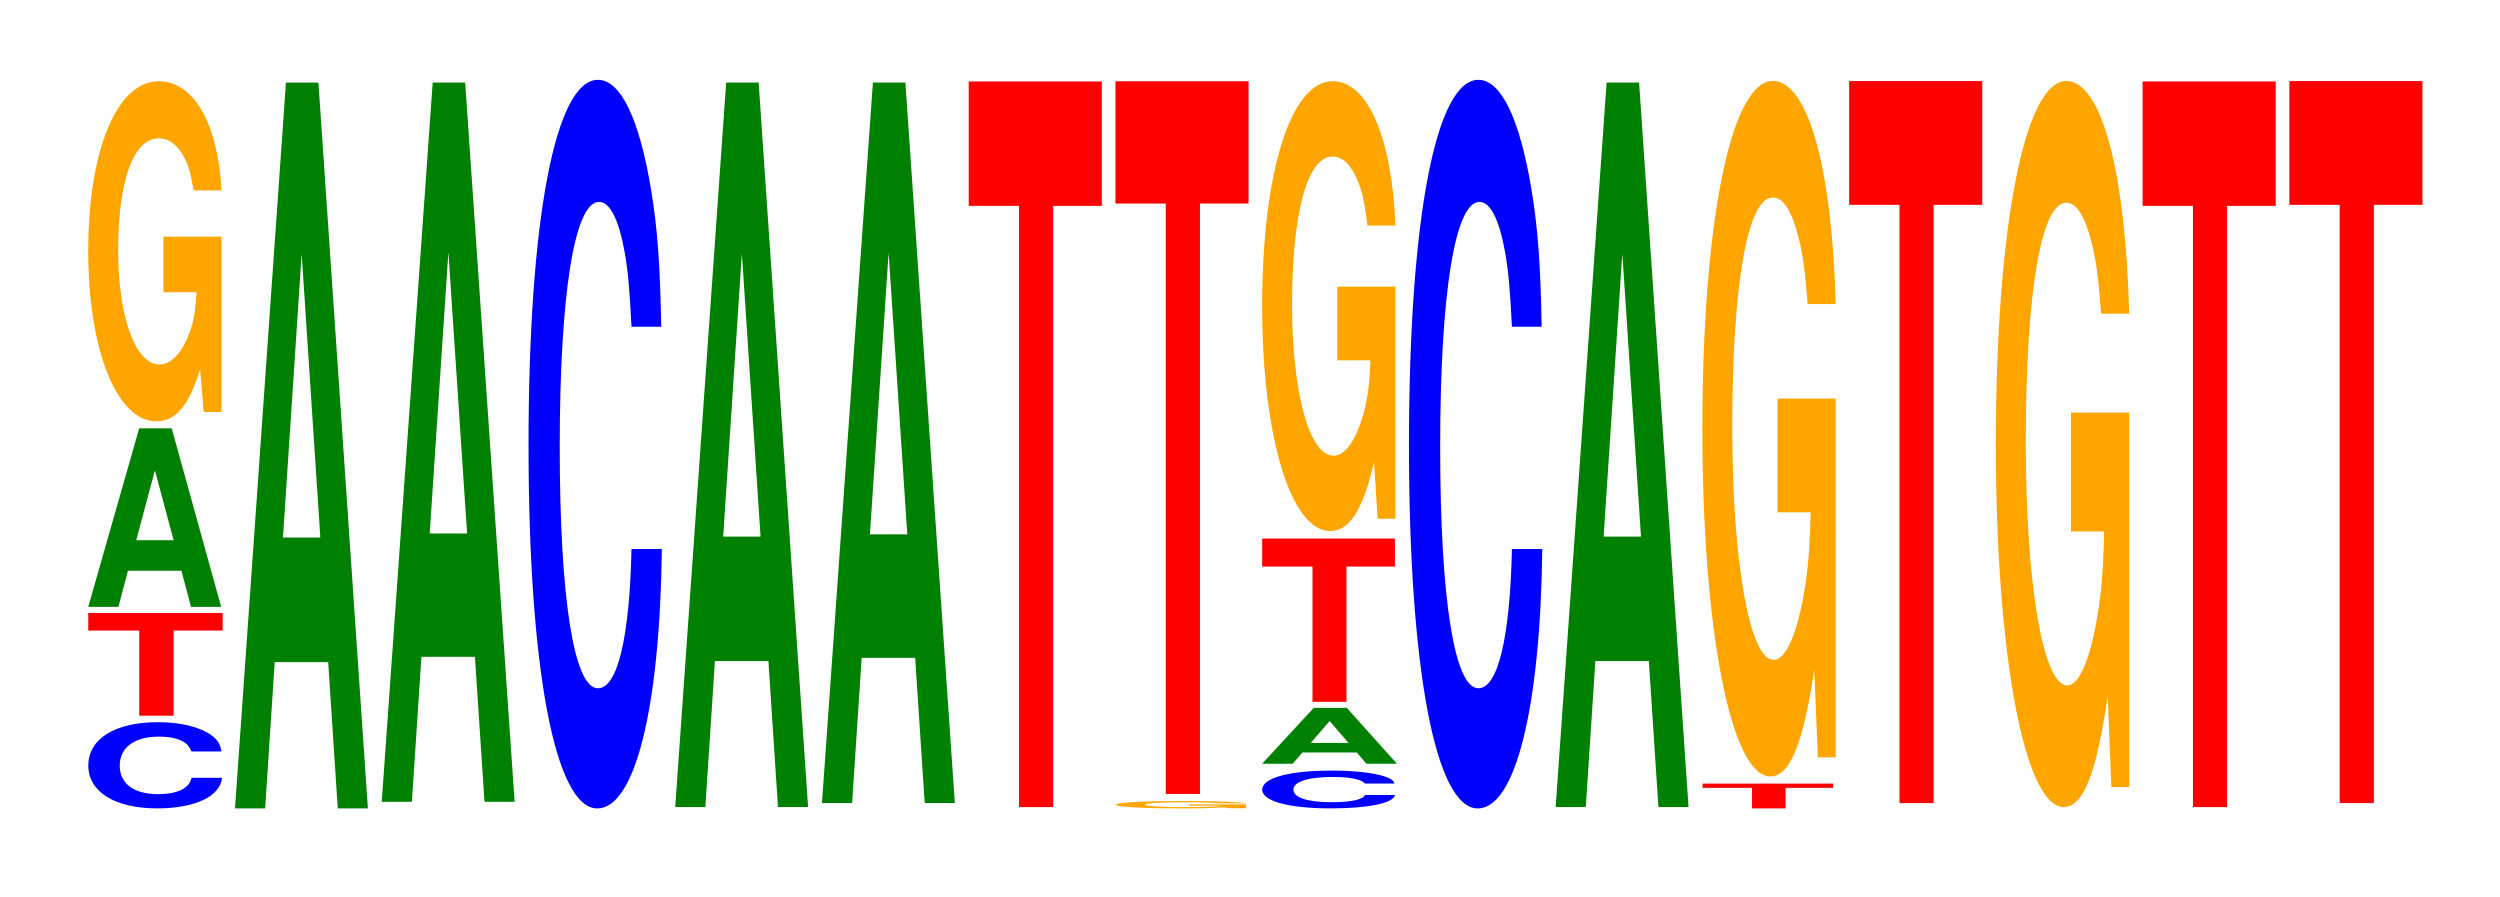 <?xml version="1.0" encoding="UTF-8"?>
<svg xmlns="http://www.w3.org/2000/svg" xmlns:xlink="http://www.w3.org/1999/xlink" width="184pt" height="66pt" viewBox="0 0 184 66" version="1.1">
<defs>
<g>
<symbol overflow="visible" id="glyph0-0">
<path style="stroke:none;" d="M 10.469 -4 C 10.391 -4.531 10.188 -4.859 9.719 -5.203 C 8.859 -5.812 7.469 -6.156 5.797 -6.156 C 2.641 -6.156 0.672 -4.938 0.672 -2.969 C 0.672 -1.031 2.625 0.188 5.734 0.188 C 8.516 0.188 10.375 -0.688 10.516 -2.062 L 8.266 -2.062 C 8.125 -1.297 7.234 -0.859 5.797 -0.859 C 4.016 -0.859 2.984 -1.641 2.984 -2.953 C 2.984 -4.297 4.062 -5.094 5.875 -5.094 C 6.672 -5.094 7.328 -4.953 7.766 -4.656 C 8.016 -4.484 8.125 -4.328 8.266 -4 Z M 10.469 -4 "/>
</symbol>
<symbol overflow="visible" id="glyph1-0">
<path style="stroke:none;" d="M 6.516 -6.266 L 10.125 -6.266 L 10.125 -7.562 L 0.234 -7.562 L 0.234 -6.266 L 3.984 -6.266 L 3.984 0 L 6.516 0 Z M 6.516 -6.266 "/>
</symbol>
<symbol overflow="visible" id="glyph2-0">
<path style="stroke:none;" d="M 7.234 -2.656 L 7.938 0 L 10.156 0 L 6.516 -13.141 L 4.125 -13.141 L 0.375 0 L 2.594 0 L 3.297 -2.656 Z M 6.656 -4.906 L 3.906 -4.906 L 5.281 -10.047 Z M 6.656 -4.906 "/>
</symbol>
<symbol overflow="visible" id="glyph3-0">
<path style="stroke:none;" d="M 10.422 -12.844 L 6.141 -12.844 L 6.141 -8.75 L 8.578 -8.75 C 8.516 -7.406 8.375 -6.578 8.047 -5.734 C 7.516 -4.297 6.719 -3.438 5.859 -3.438 C 4.094 -3.438 2.812 -6.906 2.812 -11.828 C 2.812 -16.969 3.938 -20.078 5.797 -20.078 C 6.562 -20.078 7.203 -19.594 7.688 -18.641 C 8 -18.047 8.156 -17.5 8.359 -16.25 L 10.422 -16.25 C 10.156 -21.172 8.375 -24.281 5.797 -24.281 C 2.719 -24.281 0.609 -19.203 0.609 -11.766 C 0.609 -4.516 2.719 0.75 5.609 0.75 C 7.047 0.75 8.016 -0.391 8.844 -3.078 L 9.109 0.062 L 10.422 0.062 Z M 10.422 -12.844 "/>
</symbol>
<symbol overflow="visible" id="glyph4-0">
<path style="stroke:none;" d="M 7.234 -10.766 L 7.938 0 L 10.156 0 L 6.516 -53.422 L 4.125 -53.422 L 0.375 0 L 2.594 0 L 3.297 -10.766 Z M 6.656 -19.938 L 3.906 -19.938 L 5.281 -40.812 Z M 6.656 -19.938 "/>
</symbol>
<symbol overflow="visible" id="glyph5-0">
<path style="stroke:none;" d="M 7.234 -10.672 L 7.938 0 L 10.156 0 L 6.516 -52.938 L 4.125 -52.938 L 0.375 0 L 2.594 0 L 3.297 -10.672 Z M 6.656 -19.75 L 3.906 -19.75 L 5.281 -40.453 Z M 6.656 -19.75 "/>
</symbol>
<symbol overflow="visible" id="glyph6-0">
<path style="stroke:none;" d="M 10.438 -33.844 C 10.359 -38.266 10.172 -41.062 9.688 -43.953 C 8.828 -49.141 7.453 -52.016 5.781 -52.016 C 2.641 -52.016 0.672 -41.703 0.672 -25.125 C 0.672 -8.703 2.625 1.609 5.734 1.609 C 8.5 1.609 10.344 -5.75 10.484 -17.484 L 8.25 -17.484 C 8.109 -10.953 7.219 -7.234 5.781 -7.234 C 4.016 -7.234 2.969 -13.828 2.969 -25 C 2.969 -36.297 4.062 -43.031 5.859 -43.031 C 6.656 -43.031 7.312 -41.766 7.75 -39.312 C 8 -37.906 8.109 -36.578 8.25 -33.844 Z M 10.438 -33.844 "/>
</symbol>
<symbol overflow="visible" id="glyph7-0">
<path style="stroke:none;" d="M 7.234 -10.75 L 7.938 0 L 10.156 0 L 6.516 -53.328 L 4.125 -53.328 L 0.375 0 L 2.594 0 L 3.297 -10.75 Z M 6.656 -19.906 L 3.906 -19.906 L 5.281 -40.75 Z M 6.656 -19.906 "/>
</symbol>
<symbol overflow="visible" id="glyph8-0">
<path style="stroke:none;" d="M 7.234 -10.688 L 7.938 0 L 10.156 0 L 6.516 -53.031 L 4.125 -53.031 L 0.375 0 L 2.594 0 L 3.297 -10.688 Z M 6.656 -19.781 L 3.906 -19.781 L 5.281 -40.516 Z M 6.656 -19.781 "/>
</symbol>
<symbol overflow="visible" id="glyph9-0">
<path style="stroke:none;" d="M 6.453 -44.25 L 10.031 -44.25 L 10.031 -53.406 L 0.234 -53.406 L 0.234 -44.25 L 3.938 -44.25 L 3.938 0 L 6.453 0 Z M 6.453 -44.25 "/>
</symbol>
<symbol overflow="visible" id="glyph10-0">
<path style="stroke:none;" d="M 10.188 -0.281 L 6 -0.281 L 6 -0.188 L 8.375 -0.188 C 8.328 -0.156 8.188 -0.141 7.859 -0.125 C 7.344 -0.094 6.562 -0.078 5.734 -0.078 C 4 -0.078 2.75 -0.156 2.75 -0.25 C 2.75 -0.375 3.859 -0.438 5.672 -0.438 C 6.422 -0.438 7.047 -0.422 7.516 -0.406 C 7.828 -0.391 7.984 -0.375 8.172 -0.359 L 10.188 -0.359 C 9.922 -0.453 8.188 -0.531 5.656 -0.531 C 2.656 -0.531 0.609 -0.422 0.609 -0.25 C 0.609 -0.094 2.672 0.016 5.484 0.016 C 6.891 0.016 7.844 -0.016 8.641 -0.062 L 8.891 0 L 10.188 0 Z M 10.188 -0.281 "/>
</symbol>
<symbol overflow="visible" id="glyph11-0">
<path style="stroke:none;" d="M 6.453 -43.453 L 10.031 -43.453 L 10.031 -52.453 L 0.234 -52.453 L 0.234 -43.453 L 3.938 -43.453 L 3.938 0 L 6.453 0 Z M 6.453 -43.453 "/>
</symbol>
<symbol overflow="visible" id="glyph12-0">
<path style="stroke:none;" d="M 10.406 -1.75 C 10.328 -1.984 10.141 -2.125 9.656 -2.281 C 8.812 -2.547 7.438 -2.703 5.766 -2.703 C 2.625 -2.703 0.672 -2.156 0.672 -1.297 C 0.672 -0.453 2.609 0.078 5.703 0.078 C 8.469 0.078 10.312 -0.297 10.453 -0.906 L 8.234 -0.906 C 8.094 -0.562 7.188 -0.375 5.766 -0.375 C 4 -0.375 2.969 -0.719 2.969 -1.297 C 2.969 -1.875 4.047 -2.234 5.844 -2.234 C 6.641 -2.234 7.297 -2.172 7.719 -2.031 C 7.969 -1.969 8.094 -1.891 8.234 -1.75 Z M 10.406 -1.75 "/>
</symbol>
<symbol overflow="visible" id="glyph13-0">
<path style="stroke:none;" d="M 7.344 -0.828 L 8.047 0 L 10.297 0 L 6.609 -4.109 L 4.172 -4.109 L 0.375 0 L 2.625 0 L 3.344 -0.828 Z M 6.734 -1.531 L 3.953 -1.531 L 5.344 -3.141 Z M 6.734 -1.531 "/>
</symbol>
<symbol overflow="visible" id="glyph14-0">
<path style="stroke:none;" d="M 6.438 -9.953 L 10 -9.953 L 10 -12.016 L 0.234 -12.016 L 0.234 -9.953 L 3.938 -9.953 L 3.938 0 L 6.438 0 Z M 6.438 -9.953 "/>
</symbol>
<symbol overflow="visible" id="glyph15-0">
<path style="stroke:none;" d="M 10.422 -16.984 L 6.141 -16.984 L 6.141 -11.562 L 8.578 -11.562 C 8.516 -9.797 8.375 -8.703 8.047 -7.578 C 7.516 -5.672 6.719 -4.547 5.859 -4.547 C 4.094 -4.547 2.812 -9.141 2.812 -15.641 C 2.812 -22.438 3.938 -26.562 5.797 -26.562 C 6.562 -26.562 7.203 -25.906 7.688 -24.656 C 8 -23.875 8.156 -23.141 8.359 -21.484 L 10.422 -21.484 C 10.156 -27.984 8.375 -32.109 5.797 -32.109 C 2.719 -32.109 0.609 -25.391 0.609 -15.562 C 0.609 -5.984 2.719 1 5.609 1 C 7.047 1 8.016 -0.516 8.844 -4.078 L 9.109 0.094 L 10.422 0.094 Z M 10.422 -16.984 "/>
</symbol>
<symbol overflow="visible" id="glyph16-0">
<path style="stroke:none;" d="M 6.344 -1.516 L 9.844 -1.516 L 9.844 -1.828 L 0.234 -1.828 L 0.234 -1.516 L 3.875 -1.516 L 3.875 0 L 6.344 0 Z M 6.344 -1.516 "/>
</symbol>
<symbol overflow="visible" id="glyph17-0">
<path style="stroke:none;" d="M 10.422 -26.266 L 6.141 -26.266 L 6.141 -17.891 L 8.578 -17.891 C 8.516 -15.141 8.375 -13.469 8.047 -11.719 C 7.516 -8.781 6.719 -7.031 5.859 -7.031 C 4.094 -7.031 2.812 -14.141 2.812 -24.188 C 2.812 -34.703 3.938 -41.062 5.797 -41.062 C 6.562 -41.062 7.203 -40.062 7.688 -38.109 C 8 -36.906 8.156 -35.766 8.359 -33.219 L 10.422 -33.219 C 10.156 -43.266 8.375 -49.641 5.797 -49.641 C 2.719 -49.641 0.609 -39.25 0.609 -24.047 C 0.609 -9.25 2.719 1.547 5.609 1.547 C 7.047 1.547 8.016 -0.797 8.844 -6.297 L 9.109 0.141 L 10.422 0.141 Z M 10.422 -26.266 "/>
</symbol>
<symbol overflow="visible" id="glyph18-0">
<path style="stroke:none;" d="M 6.453 -44.031 L 10.031 -44.031 L 10.031 -53.141 L 0.234 -53.141 L 0.234 -44.031 L 3.938 -44.031 L 3.938 0 L 6.453 0 Z M 6.453 -44.031 "/>
</symbol>
<symbol overflow="visible" id="glyph19-0">
<path style="stroke:none;" d="M 10.422 -27.422 L 6.141 -27.422 L 6.141 -18.672 L 8.578 -18.672 C 8.516 -15.812 8.375 -14.062 8.047 -12.234 C 7.516 -9.156 6.719 -7.344 5.859 -7.344 C 4.094 -7.344 2.812 -14.766 2.812 -25.25 C 2.812 -36.234 3.938 -42.875 5.797 -42.875 C 6.562 -42.875 7.203 -41.828 7.688 -39.797 C 8 -38.547 8.156 -37.359 8.359 -34.703 L 10.422 -34.703 C 10.156 -45.188 8.375 -51.828 5.797 -51.828 C 2.719 -51.828 0.609 -41 0.609 -25.109 C 0.609 -9.656 2.719 1.609 5.609 1.609 C 7.047 1.609 8.016 -0.844 8.844 -6.578 L 9.109 0.141 L 10.422 0.141 Z M 10.422 -27.422 "/>
</symbol>
</g>
</defs>
<g id="surface1">
<g style="fill:rgb(0%,0%,100%);fill-opacity:1;">
  <use xlink:href="#glyph0-0" x="5.828" y="59.309"/>
</g>
<g style="fill:rgb(100%,0%,0%);fill-opacity:1;">
  <use xlink:href="#glyph1-0" x="6.263" y="52.676"/>
</g>
<g style="fill:rgb(0%,50.194%,0%);fill-opacity:1;">
  <use xlink:href="#glyph2-0" x="6.121" y="44.664"/>
</g>
<g style="fill:rgb(100%,64.647%,0%);fill-opacity:1;">
  <use xlink:href="#glyph3-0" x="5.885" y="30.262"/>
</g>
<g style="fill:rgb(0%,50.194%,0%);fill-opacity:1;">
  <use xlink:href="#glyph4-0" x="16.921" y="59.5"/>
</g>
<g style="fill:rgb(0%,50.194%,0%);fill-opacity:1;">
  <use xlink:href="#glyph5-0" x="27.721" y="59.011"/>
</g>
<g style="fill:rgb(0%,0%,100%);fill-opacity:1;">
  <use xlink:href="#glyph6-0" x="38.228" y="57.892"/>
</g>
<g style="fill:rgb(0%,50.194%,0%);fill-opacity:1;">
  <use xlink:href="#glyph7-0" x="49.321" y="59.402"/>
</g>
<g style="fill:rgb(0%,50.194%,0%);fill-opacity:1;">
  <use xlink:href="#glyph8-0" x="60.121" y="59.107"/>
</g>
<g style="fill:rgb(100%,0%,0%);fill-opacity:1;">
  <use xlink:href="#glyph9-0" x="71.063" y="59.402"/>
</g>
<g style="fill:rgb(100%,64.647%,0%);fill-opacity:1;">
  <use xlink:href="#glyph10-0" x="81.522" y="59.485"/>
</g>
<g style="fill:rgb(100%,0%,0%);fill-opacity:1;">
  <use xlink:href="#glyph11-0" x="81.863" y="58.435"/>
</g>
<g style="fill:rgb(0%,0%,100%);fill-opacity:1;">
  <use xlink:href="#glyph12-0" x="92.225" y="59.418"/>
</g>
<g style="fill:rgb(0%,50.194%,0%);fill-opacity:1;">
  <use xlink:href="#glyph13-0" x="92.517" y="56.21"/>
</g>
<g style="fill:rgb(100%,0%,0%);fill-opacity:1;">
  <use xlink:href="#glyph14-0" x="92.663" y="51.653"/>
</g>
<g style="fill:rgb(100%,64.647%,0%);fill-opacity:1;">
  <use xlink:href="#glyph15-0" x="92.285" y="38.084"/>
</g>
<g style="fill:rgb(0%,0%,100%);fill-opacity:1;">
  <use xlink:href="#glyph6-0" x="103.028" y="57.892"/>
</g>
<g style="fill:rgb(0%,50.194%,0%);fill-opacity:1;">
  <use xlink:href="#glyph7-0" x="114.121" y="59.402"/>
</g>
<g style="fill:rgb(100%,0%,0%);fill-opacity:1;">
  <use xlink:href="#glyph16-0" x="125.075" y="59.5"/>
</g>
<g style="fill:rgb(100%,64.647%,0%);fill-opacity:1;">
  <use xlink:href="#glyph17-0" x="124.685" y="55.598"/>
</g>
<g style="fill:rgb(100%,0%,0%);fill-opacity:1;">
  <use xlink:href="#glyph18-0" x="135.863" y="59.107"/>
</g>
<g style="fill:rgb(100%,64.647%,0%);fill-opacity:1;">
  <use xlink:href="#glyph19-0" x="146.285" y="57.789"/>
</g>
<g style="fill:rgb(100%,0%,0%);fill-opacity:1;">
  <use xlink:href="#glyph9-0" x="157.463" y="59.402"/>
</g>
<g style="fill:rgb(100%,0%,0%);fill-opacity:1;">
  <use xlink:href="#glyph18-0" x="168.263" y="59.107"/>
</g>
</g>
</svg>
